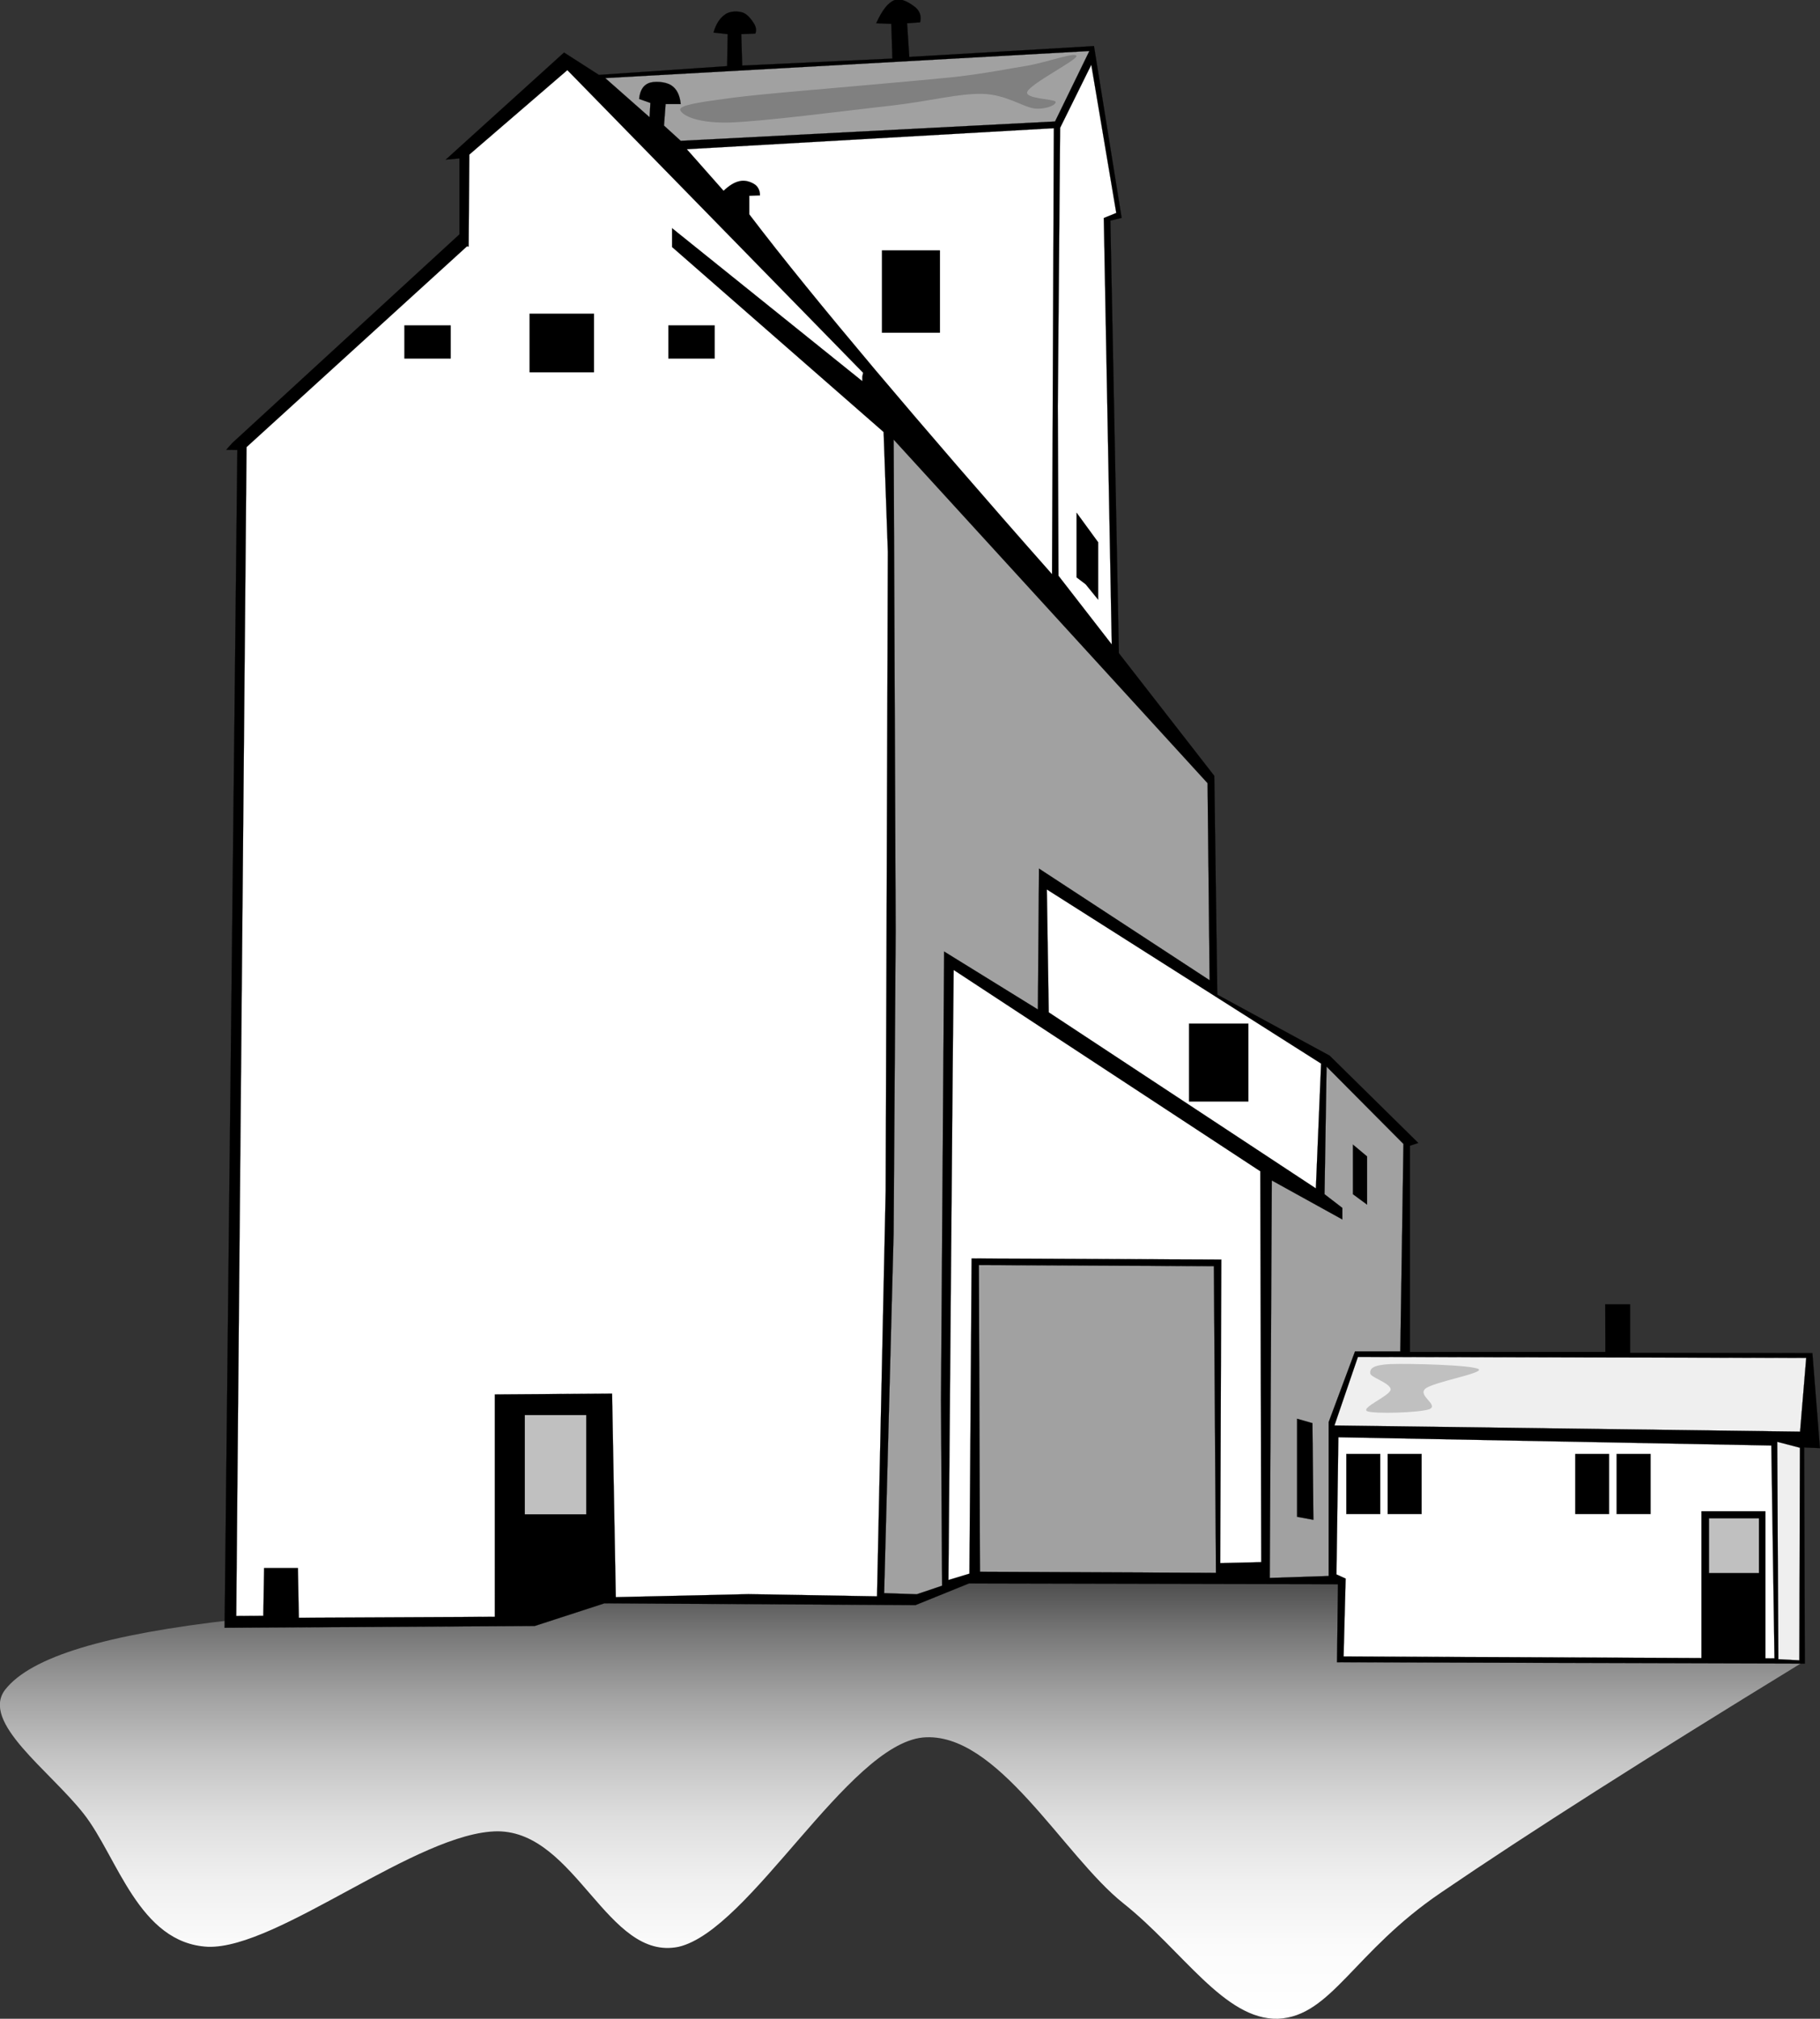 <svg xmlns="http://www.w3.org/2000/svg" viewBox="0 0 477.313 529.182" overflow="visible"><rect x="0" y="0" width="477.313" height="529.182" fill="#333333" stroke="none"/><g fill-rule="evenodd" clip-rule="evenodd"><linearGradient id="a" y2="393.71" gradientUnits="userSpaceOnUse" y1="529.18" x2="236.16" x1="236.16"><stop offset="0" stop-color="#fff"/><stop offset=".139" stop-color="#fbfbfb"/><stop offset=".266" stop-color="#f0f0f0"/><stop offset=".389" stop-color="#dedede"/><stop offset=".509" stop-color="#c3c3c3"/><stop offset=".627" stop-color="#a1a1a1"/><stop offset=".744" stop-color="#787878"/><stop offset=".86" stop-color="#474747"/><stop offset=".972" stop-color="#0f0f0f"/><stop offset="1"/></linearGradient><path d="M61.385 424.6c-33.696 3.816-53.244 9.686-60.012 18.289-6.588 8.531 11.664 21.203 20.592 32.58 8.856 11.268 14.4 33.947 32.58 34.848 18.36.576 55.08-30.203 75.996-30.275 20.592.143 28.764 34.164 47.448 30.275 18.72-4.393 44.316-52.813 64.008-54.863 19.512-1.801 36.864 30.959 52.596 43.451 15.553 12.348 26.532 30.637 40.572 30.275 14.04-.646 19.764-17.531 42.876-33.156 23.148-15.768 53.928-35.314 94.284-60.012v-42.299l-343.48 9.719c-22.47 7.06-44.965 14.12-67.465 21.17z" fill="url(#a)"/><path d="M60.773 116.26l59.724-54.828V41.526l-3.6.324 31.032-28.08 9.144 5.868 33.624-2.304.144-8.388-3.708-.396c.648-2.34 1.692-3.816 2.988-4.716 1.224-.972 3.384-.972 4.68-.54 1.296.468 2.34 1.908 2.988 2.952.504.9.648 1.8.288 2.556l-3.672.144.252 8.244 39.384-1.836-.288-9.108-3.96-.145c1.548-3.384 3.024-5.364 4.824-6.084 1.728-.756 4.32.972 5.544 1.98 1.08 1.008 1.512 2.16 1.152 3.852l-3.42.252.576 8.82c16.127-.936 32.292-1.872 48.456-2.844v.108l7.236 44.928-2.952.72 2.232 113.4 25.02 32.148.792 57.348 29.448 15.984 23.256 22.895-2.196.721v54.072h51.265l-.036-12.492h6.516v12.709l47.809.07 1.979 24.912-4.14-.18.18 56.664-122.69-.359.252-20.447-96.769-.217-14.04 5.688-81.576-.467-18.288 5.939-81.324.467 3.348-308.74-2.916-.036.684-.792.771-.84z" stroke="#000" stroke-miterlimit="10" stroke-width=".036"/><path d="M158.73 20.466l126.97-7.092-9 18.468-98.172 5.076-4.392-3.996.432-5.652h3.96c-.252-2.412-1.08-3.996-2.484-4.896-1.476-1.008-4.572-1.152-5.94-.576-1.44.612-2.268 1.944-2.484 4.14l2.952 1.044-.216 3.744c-3.86-3.42-7.74-6.84-11.63-10.26z" stroke="#000" stroke-miterlimit="10" stroke-width=".036" fill="#A1A1A1"/><path d="M189.8 25.938c-6.732.9-11.556 1.692-11.412 2.808.108 1.008 3.276 3.528 12.564 3.384 9.252-.252 31.5-3.204 42.732-4.428 11.16-1.332 17.568-3.204 23.94-3.096 6.192.144 10.548 3.42 13.752 3.852 3.204.252 5.724-1.044 5.472-1.8-.432-.72-8.315-.756-7.416-2.628.937-2.16 12.78-8.136 12.889-9.324-.145-1.188-7.488 1.548-12.889 2.52-5.436.864-10.439 1.944-19.044 2.952-8.748.9-22.176 2.016-32.364 2.952-10.33.9-21.49 1.836-28.22 2.808z" fill="gray"/><path d="M276.38 33.606l-.468 116.93c-17.784-20.088-33.048-37.8-46.368-53.568-13.356-15.876-24.228-29.196-33.048-40.788v-4.86l2.808-.108c.036-1.224-.54-2.304-1.332-2.844-.936-.648-2.556-1.224-3.888-.9-1.404.252-2.844 1.152-4.32 2.556l-9.648-10.908c32.08-1.842 64.16-3.678 96.27-5.514z" stroke="#000" stroke-miterlimit="10" stroke-width=".036" fill="#FFF"/><path d="M231.3 65.646h15.192V87.21H231.3V65.646z" stroke="#000" stroke-miterlimit="10" stroke-width=".036"/><path d="M278.03 33.499l8.172-16.524 6.552 38.844-3.275 1.332 2.088 111.78-13.968-18-.181-44.496.61-72.931z" stroke="#000" stroke-miterlimit="10" stroke-width=".036" fill="#FFF"/><path d="M282.35 151.36v-16.956l5.651 7.74v15.048l-3.275-4.032-2.37-1.8z" stroke="#000" stroke-miterlimit="10" stroke-width=".036"/><path d="M226.37 97.722l-77.58-79.344-25.704 22.14-.18 24.12-.432-.072-57.816 52.632-2.7 306.4 7.092-.035.216-12.527h8.856l.252 13.031 51.408-.252V365.53l30.744-.215.972 53.352 34.776-.791 33.732.576 2.268-106.31.576-167.47-1.116-31.428-55.476-48.492V59.82l49.896 40.104V98.7l.21-.964z" stroke="#000" stroke-miterlimit="10" stroke-width=".036" fill="#FFF"/><path d="M138.89 82.242h16.884v15.336H138.89V82.242zM175.29 85.302h12.132v8.676H175.29v-8.676zM106.06 85.302h12.132v8.676H106.06v-8.676z" stroke="#000" stroke-miterlimit="10" stroke-width=".036"/><path d="M234.36 115.22l82.332 90.072.54 51.66-44.748-29.268-.288 36.936-24.588-15.192-.828 117.68.288 48.564-6.624 2.232-8.568-.287 2.484-94.213.54-79.416-.53-128.76z" stroke="#000" stroke-miterlimit="10" stroke-width=".036" fill="#A1A1A1"/><path d="M250.1 254.25l80.425 52.775.252 102.46-10.765.252.288-79.561-65.483-.287-.576 82.619-5.508 1.656 1.115-133.74.26-26.17z" stroke="#000" stroke-miterlimit="10" stroke-width=".036" fill="#FFF"/><path d="M256.72 331.62l.288 80.387 61.885.289-.54-80.389-61.64-.29zM348.45 413.12V372.8l6.912-18.541h11.88l.828-54.396-20.16-20.268-.54 33.445 4.68 3.6v3.023l-18.504-10.225-.54 104.19 15.44-.51z" stroke="#000" stroke-miterlimit="10" stroke-width=".036" fill="#A1A1A1"/><path d="M340.17 371.9v25.703l4.284.793-.252-25.344-4.03-1.15zM354.82 300.04v12.996l3.708 2.734v-12.635l-3.71-3.1z" stroke="#000" stroke-miterlimit="10" stroke-width=".036"/><path d="M274.54 233.15l71.928 45.648-1.367 32.723-70.057-46.15-.5-32.22z" stroke="#000" stroke-miterlimit="10" stroke-width=".036" fill="#FFF"/><path d="M311.84 268.33h15.552v20.412H311.84v-20.41z" stroke="#000" stroke-miterlimit="10" stroke-width=".036"/><path d="M356.12 355.7l117.58.252-1.62 19.332-122.11-1.621 6.15-17.96z" stroke="#000" stroke-miterlimit="10" stroke-width=".036" fill="#EFEFEF"/><path d="M364.72 357.57c4.752-.18 21.421.217 23.076 1.332 1.477 1.045-11.88 3.348-13.968 5.111-2.16 1.766 3.564 4.248 1.08 5.365-2.664.971-14.652 1.295-16.38.539-1.62-.971 5.904-3.959 6.191-5.652.036-1.727-5.363-3.203-5.363-4.283-.08-1.27.64-2.17 5.36-2.42z" fill="silver"/><path d="M350.5 412.72l.504-35.965 113.54 2.16.828 55.801-113-.504.54-20.412-2.41-1.09z" stroke="#000" stroke-miterlimit="10" stroke-width=".036" fill="#FFF"/><path d="M466.1 377.95l5.94 1.547-.144 55.729-5.509-.289-.29-56.99z" stroke="#000" stroke-miterlimit="10" stroke-width=".036" fill="#EFEFEF"/><path d="M353.09 381.12h8.893v15.768h-8.893v-15.77zM363.93 381.12h8.893v15.768h-8.893v-15.77zM413.14 381.12h8.855v15.768h-8.855v-15.77zM423.98 381.12h8.892v15.768h-8.892v-15.77zM446.22 396.16h16.776v39.205H446.22v-39.2z" stroke="#000" stroke-miterlimit="10" stroke-width=".036"/><path d="M448.2 398h13.104v14.365H448.2v-14.36zM137.63 370.93h16.128v26.029H137.63v-26.03z" stroke="#000" stroke-miterlimit="10" stroke-width=".036" fill="silver"/></g></svg>
